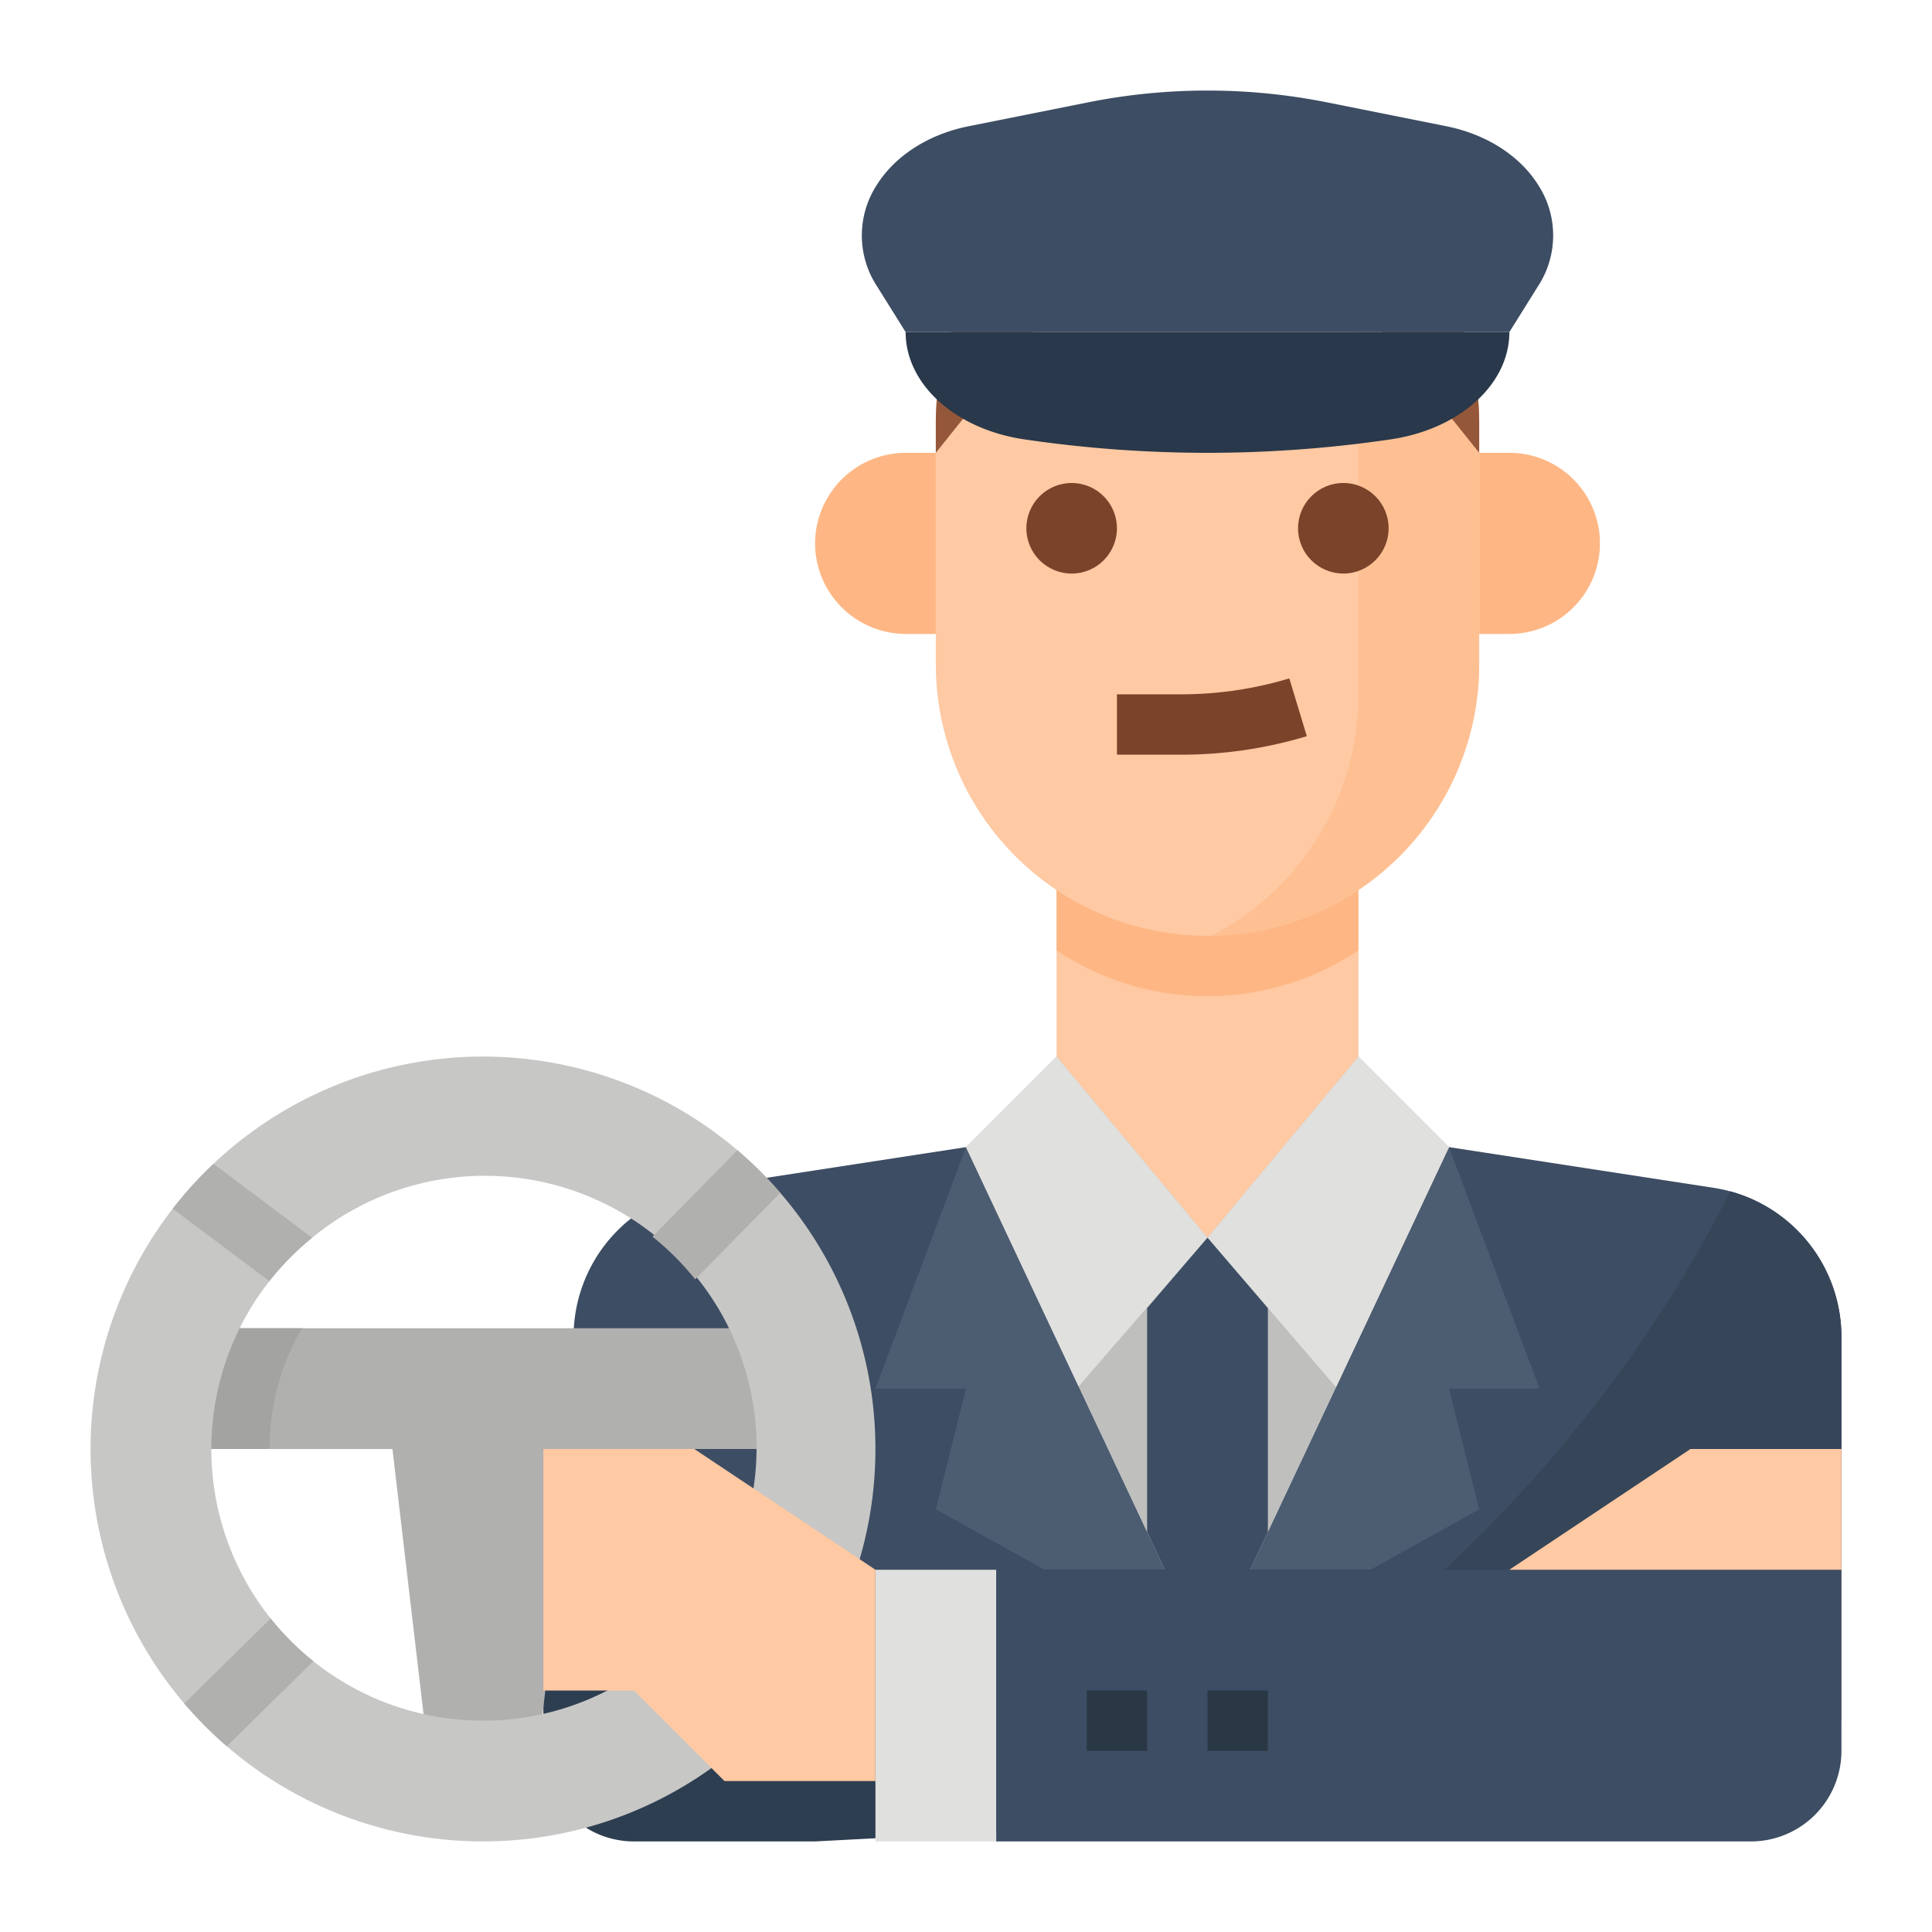 <svg height="512" viewBox="0 0 512 512" width="512" xmlns="http://www.w3.org/2000/svg"><path d="m384 304v32h-128v-32l24-8v-96h80v96z" fill="#fec9a3"/><path d="m360 251.859v-51.859h-80v51.856a71.963 71.963 0 0 0 80 0z" fill="#feb784"/><path d="m488 354.32v101.68h-336v-101.68a39.994 39.994 0 0 1 33.92-39.54l70.08-10.78 64 136 64-136 70.08 10.78a40.845 40.845 0 0 1 4.45.94 40 40 0 0 1 29.47 38.6z" fill="#3d4d63"/><path d="m488 354.32v101.68h-155.49c44.97-30.47 93.34-75.54 126.02-140.28a40 40 0 0 1 29.47 38.6z" fill="#374559"/><path d="m256 304-24 64h24l-8 32 72 40z" fill="#4c5d72"/><path d="m384 304 24 64h-24l8 32-72 40z" fill="#4c5d72"/><path d="m384 304-29.94 63.62-18.06 38.38-16 34-16-34-18.16-38.59-29.84-63.41 24-24 40 48 40-48z" fill="#bfbfbd"/><path d="m320 328-34.16 39.41-29.84-63.41 24-24z" fill="#e0e0de"/><path d="m384 304-29.94 63.62-34.06-39.62 40-48z" fill="#e0e0de"/><path d="m336 346.67v59.33l-16 34-16-34v-59.33l16-18.67z" fill="#3d4d63"/><path d="m368 480-152 8h-48a24 24 0 0 1 -24-24v-48h224z" fill="#2e3e51"/><path d="m400 472 88-16v-72h-40l-48 32z" fill="#fec9a3"/><path d="m400 120h-8v48h8a24 24 0 0 0 24-24 24 24 0 0 0 -24-24z" fill="#feb784"/><path d="m240.4 120h-.4a24.071 24.071 0 0 0 -24 24 24.071 24.071 0 0 0 24 24h8v-48z" fill="#feb784"/><path d="m392 112v64a72 72 0 0 1 -70.97 71.99c-.34.01-.69.01-1.03.01a72.006 72.006 0 0 1 -72-72v-64a72 72 0 0 1 144 0z" fill="#fec9a3"/><path d="m392 112v64a72 72 0 0 1 -70.97 71.99 71.981 71.981 0 0 0 38.97-63.99v-88a71.775 71.775 0 0 0 -21.09-50.91c-1.21-1.21-2.45-2.37-3.74-3.49a72.05 72.05 0 0 1 56.83 70.4z" fill="#fec093"/><circle cx="284" cy="140" fill="#7a432a" r="12"/><circle cx="356" cy="139.997" fill="#7a432a" r="12"/><path d="m285.8 81.157a174.36 174.36 0 0 0 68.4 0l5.8-1.157 32 40v-8a72 72 0 0 0 -144 0v8l32-40z" fill="#95573a"/><path d="m312.934 200h-16.934v-16h16.934a99.062 99.062 0 0 0 28.747-4.216l4.638 15.313a115.032 115.032 0 0 1 -33.385 4.903z" fill="#7a432a"/><path d="m368.621 116.425a332.394 332.394 0 0 1 -97.242 0c-18.246-2.71-31.379-14.607-31.379-28.425h160c0 13.818-13.133 25.715-31.379 28.425z" fill="#29384a"/><path d="m383.37 33.474-31.848-6.374a161 161 0 0 0 -31.522-3.1 161 161 0 0 0 -31.522 3.1l-31.848 6.37c-10.555 2.111-19.43 7.807-24.3 15.592a24.562 24.562 0 0 0 0 26.668l7.67 12.27h160l7.666-12.266a24.562 24.562 0 0 0 0-26.668c-4.866-7.785-13.741-13.481-24.296-15.592z" fill="#3d4d63"/><path d="m204 384h-52l-7.22 61.78-1.78 15.22c-5.15 1.17-8.49 2-14 2s-10.85-1.16-16-2.33l-1.75-14.89-7.25-61.78h-51a71.622 71.622 0 0 1 7.57-32h135.86a71.622 71.622 0 0 1 7.57 32z" fill="#b0b0ae"/><path d="m53 384h18.44a63.64 63.64 0 0 1 8.56-32h-19.43a71.622 71.622 0 0 0 -7.57 32z" fill="#a3a3a1"/><path d="m206.78 316.11a103.984 103.984 0 0 0 -150.21-7.69 103.926 103.926 0 0 0 -32.57 75.58 104 104 0 0 0 171.66 78.98 103.992 103.992 0 0 0 11.12-146.87zm-33.85 124.14a71.993 71.993 0 0 1 -101.55-100.72 72.49 72.49 0 0 1 11.33-11.5 72 72 0 1 1 90.22 112.22z" fill="#c7c7c5"/><g fill="#b0b0ae"><path d="m82.71 328.03a72.49 72.49 0 0 0 -11.33 11.5l-25.61-19.2a102.467 102.467 0 0 1 10.8-11.91z"/><path d="m206.78 316.11-22.55 22.93a71.648 71.648 0 0 0 -11.32-11.31l22.51-22.91a103.5 103.5 0 0 1 11.36 11.29z"/><path d="m83.04 440.23-22.93 22.55a103.231 103.231 0 0 1 -11.28-11.34l22.9-22.53a71.648 71.648 0 0 0 11.31 11.32z"/><path d="m206.98 451.66a102.541 102.541 0 0 1 -11.32 11.32l-22.73-22.73a71.292 71.292 0 0 0 11.32-11.32z"/></g><path d="m264 488h200a24 24 0 0 0 24-24v-48h-224z" fill="#3d4d63"/><path d="m232 416h32v72h-32z" fill="#e0e0de"/><path d="m288 448h16v16h-16z" fill="#2a3845"/><path d="m320 448h16v16h-16z" fill="#2a3845"/><path d="m232 472h-40l-24-24h-24v-64h40l48 32z" fill="#fec9a3"/></svg>